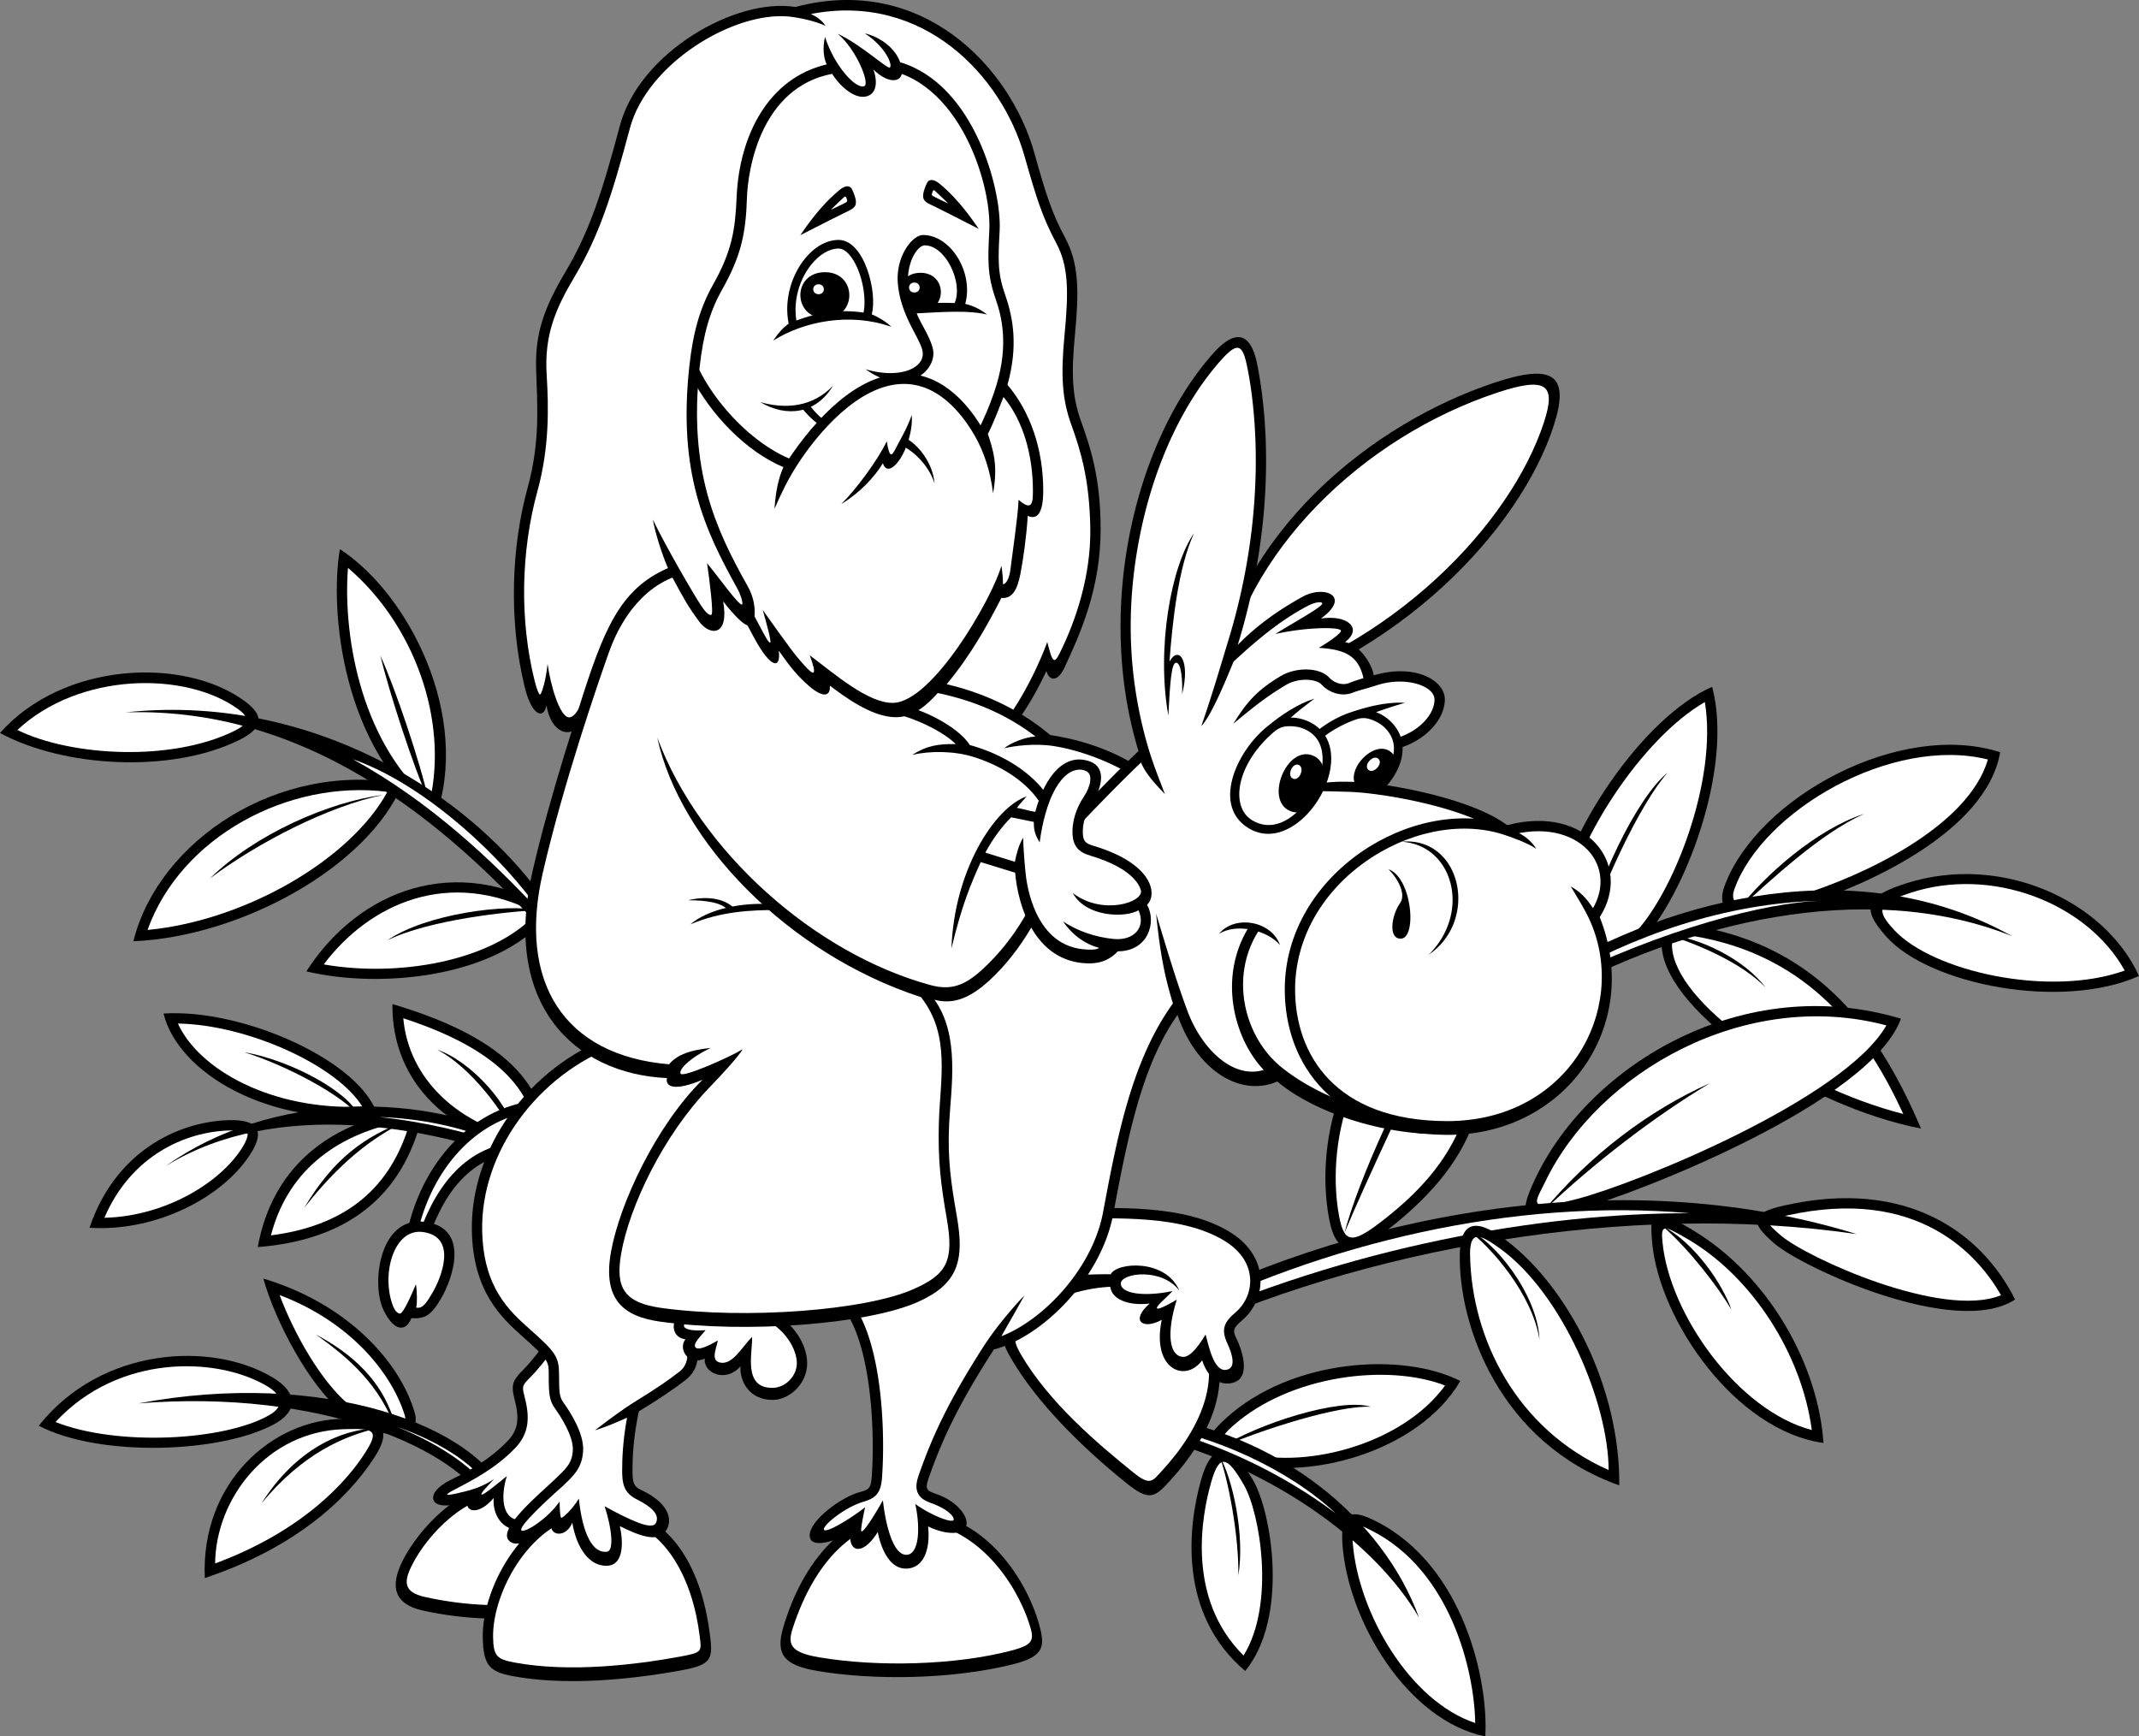 <svg xmlns="http://www.w3.org/2000/svg" width="288" height="233.79"><rect width="100%" height="100%" fill="#808080" stroke="none"/><path d="M45.766 73.938c-1.391 8.032.156 26.88 12.824 36.305 4.941-13.75-3.555-30.281-12.824-36.305"/><path fill="#fff" d="M46.855 76.462c-.652 8.023 1.211 22.84 11.012 31.41 2.524-10.938-2.125-23.832-11.012-31.41"/><path d="M51.21 88.266c1.044 4.403 4.403 14.946 6.49 19.465-1.044-4.867-4.516-15.18-6.49-19.465m3.017 17.266c-16.688-3.133-32.907 7.645-36.266 21.2 14.25-.579 31.512-9.848 36.266-21.2"/><path fill="#fff" d="M19.863 125.212c13.102-1.242 27.309-9.438 32.297-18.598-13.36-1.691-27.82 6.086-32.297 18.598"/><path d="M51.559 107.036c-7.297.926-17.262 5.328-23.29 11.238 6.489-4.867 15.993-9.73 23.29-11.238m-19.368-7.391c-9.14 4.52-23.617 3.688-32.191-.953 8.469-9.574 24.73-10.308 32.922-4.308 2.75 2.015 2.527 3.652-.73 5.261"/><path fill="#fff" d="M2.34 98.29c7.2 3.539 20.777 4.316 29.234.11 1.79-.887 2.192-1.684.524-2.895-7.168-5.207-21.489-4.961-29.758 2.785"/><path d="M74.387 122.563c-12.98-7.765-26.07-2.78-33.14 8.227 10.198 2.43 26.534.808 33.14-8.227"/><path fill="#fff" d="M43.59 129.852c9.898 1.735 22.64-.324 28.668-6.89-11.766-6.184-22.512-1.305-28.668 6.89"/><path d="M72.414 122.563c-4.055-.93-15.062.461-20.273 4.055 5.558-2.781 16.566-3.941 20.273-4.055"/><path d="M76.586 126.5c-8.922-17.148-32.672-33.484-59.672-30.585 25.957-.813 45.074 16.797 57.586 30.933l2.086-.347"/><path fill="#fff" d="M47.512 102.223c10.265 5.645 18.699 13.536 25.34 20.727-4.72-7.008-15.266-17.187-25.34-20.727"/><path d="M50.863 150.255c-2.086-7.301-18.074-14.485-28.847-13.79 1.968 7.997 14.02 15.18 28.847 13.79"/><path fill="#fff" d="M23.953 137.813c2.84 6.23 12.66 11.703 24.832 11.188-3.387-5.54-15.441-11.031-24.832-11.188"/><path d="M48.316 150.255c-1.277-3.246-9.27-7.532-15.41-8.575 5.907 1.852 13.324 5.907 15.41 8.575m25.258 5.097c.461-8.226-4.289-15.296-20.738-20.16-.117 10.426 7.527 18.305 20.738 20.16"/><path fill="#fff" d="M54.3 137.102c.712 8.067 7.278 14.688 17.907 16.614-.16-5.114-2.887-11.73-17.906-16.614"/><path d="M69.52 153.614c-.348-4.52-6.141-10.777-10.66-12.281 4.519 2.316 9.269 8.687 10.66 12.281m-16.973-3.687c-8.606 2.02-15.899 7.343-17.844 17.988 10.516-.832 18.883-5.508 21.953-16.902l-4.11-1.086"/><path fill="#fff" d="M52.535 151.36c-6.105 1.504-13.539 5.34-16.055 14.973 9.668-1.242 15.723-5.953 18.434-14.344l-2.379-.629"/><path d="M54.797 150.868c-5.703 2.117-9.86 5.094-13.844 11.77 4.711-6.016 9.078-9.465 13.844-11.77m-23.977-.047c-6.984.195-15.351 4.332-18.77 14.492 9.153.582 18.348-4.304 21.9-10.308 1.503-2.551 1.042-4.297-3.13-4.184"/><path fill="#fff" d="M14.055 163.966c8.277-.188 15.851-4.856 18.695-9.668.645-1.094.617-1.59.574-1.664-.074-.125-.683-.473-2.465-.422-5.906.164-13.21 3.375-16.804 11.754"/><path d="M71.14 154.31c-13.44-7.649-34.874-7.301-48.777 2.663 14.828-9.152 35.57-5.328 48.43-.347l.348-2.317"/><path fill="#fff" d="M51.07 150.4c6.266.66 11.836 2.097 15.946 3.417-4.856-2.094-10.348-3.222-15.946-3.418"/><path d="M55.848 190.227c-2.028-6.968-9.157-14.714-20.395-18.078 1.625 5.797 6.11 14.266 10.543 17.961 4.867 4.055 10.957 3.922 9.852.117"/><path fill="#fff" d="M37.648 174.368c1.961 5.262 5.622 11.66 9.239 14.676 3.285 2.734 8.277 3.726 7.625 1.57-1.59-5.262-6.852-12.43-16.864-16.246"/><path d="M42.523 179.684c4.403 2.317 9.383 6.141 10.891 12.977-2.316-6.14-6.14-9.617-10.89-12.977m3.824 11.352c-9.618 0-19.352 8.574-18.774 21.437 11.82-3.94 19.004-10.34 22.828-16.222 2.578-3.973.926-5.215-4.054-5.215"/><path fill="#fff" d="M46.348 192.427c-10.453.293-17.301 9.39-17.383 18.082 12-4.453 17.875-11.215 20.27-15.016 1.91-3.023 1.011-3.176-2.887-3.066"/><path d="M50.746 192.313c-4.75.114-10.89 2.782-15.523 10.078 5.562-6.718 11.125-9.035 15.523-10.078m-14.016-6.836c-8.18-4.906-23.058-4.171-31.515 6.489 8.226 4.285 24.562 3.707 31.746-.235 3.101-1.699 3.242-4.168-.23-6.254"/><path fill="#fff" d="M7.473 191.466c8.316 3.293 22.746 2.547 28.82-.953 2.168-1.247 1.508-2.774-.277-3.844-6.735-4.04-20.032-4.414-28.543 4.797"/><path d="M68.477 202.044c-3.942-10.196-25.145-17.727-49.825-13.09 24.68-1.973 42.989 6.14 47.16 14.016l2.665-.926"/><path fill="#fff" d="M53.41 192.098c6.184 2.5 10.719 5.75 13.012 9.192l.137-.05c-2.07-3.653-6.747-6.903-13.149-9.142"/><path d="M288 131.407c-4.637-10.195-18.55-16.492-31.207-12.516-5.406 1.7-6.445 3.207-2.781 7.262 5.87 6.488 23.636 9.887 33.988 5.254"/><path fill="#fff" d="M257.21 120.22c-4.472 1.48-4.636 2.336-2.167 5 5.18 5.59 20.875 9.105 31.035 5.46-5.078-9.14-17.965-14.07-28.867-10.46"/><path d="M269.309 101.282c-13.442-4.328-32.598 6.024-37.079 17.918-1.668 4.438 2.625 5.098 10.66 2.629 8.032-2.473 24.563-9.734 26.419-20.547"/><path fill="#fff" d="M267.656 102.259c-12.93-3.203-30.316 6.863-34.125 17.433-.918 2.551 1.489 3.102 8.95.809 8.308-2.559 22.53-9.18 25.175-18.242"/><path d="M230.531 92.477c-9.27 4.016-20.129 19.899-21.629 31.051-1.082 8.031 6.336 9.113 12.051 3.242 5.715-5.87 12.516-23.172 9.578-34.293"/><path fill="#fff" d="M210.281 123.712c-.808 5.957 4.25 7.597 9.676 2.09 5.29-5.372 11.34-20.711 9.59-31.274-8.336 4.762-17.887 19.008-19.266 29.184"/><path d="M258.648 151.954c-5.253-12.36-13.304-24.59-30.742-27.348-2.937-.46-4.41.149-4.172 2.938.774 9.113 19.774 21.472 34.914 24.41"/><path fill="#fff" d="M227.688 125.981c-1.801-.285-2.625.149-2.567 1.446.336 7.609 16.41 18.804 31.14 22.562-4.726-10.277-12.406-21.453-28.573-24.008"/><path d="M224.547 104.024c-3.942 3.125-9.852 14.715-12.05 25.375 2.894-9.965 8.573-21.55 12.05-25.375m26.413 5.563c-6.37 2.082-13.323 8.222-16.913 12.86 4.515-4.056 11.008-10.196 16.914-12.86m-13.207 23.403c-2.899-3.825-8.805-6.72-13.324-7.185 4.285 1.391 10.078 3.825 13.324 7.184"/><path d="M270.89 126.036c-20.507-11.469-45.535-5.328-62.913 5.332l1.043 2.781c17.378-9.617 41.828-16.105 61.87-8.113"/><path fill="#fff" d="M245.332 121.282c-12.969.223-25.738 4.805-35.648 10.68l.078.203c13.965-6.969 27.965-10.703 35.57-10.883"/><path d="M255.945 137.161c-21.203-6.371-41.828 6.14-49.129 21.32-2.738 5.696-1.851 6.371 5.91 4.285 7.762-2.086 39.165-14.367 43.22-25.605"/><path fill="#fff" d="M212.367 161.423c8.23-2.157 35.957-13.465 41.621-23.36-19.047-5.07-38.851 6.356-45.918 21.02-1.394 2.894-2.773 4.195 4.297 2.34"/><path d="M230.223 145.848c-8.11 3.594-16.106 9.618-22.364 17.149 6.836-6.488 14.832-12.629 22.364-17.149m41.093 29.122c-4.48-8.957-14.523-16.375-31.05-12.668-4.828 1.082-4.555 2.332-1.395 5.097 3.711 3.246 24.41 12.824 32.445 7.57"/><path fill="#fff" d="M240.566 163.661c-3.039.68-2.91.863-.777 2.695 3.504 3 21.707 11.285 29.64 8.035-3.09-5.378-11.16-14.683-28.863-10.73"/><path d="M198.242 129.243c-18.226 7.57-21.164 24.719-19.308 34.762.968 5.242 3.367 5.343 9.113.617 12.207-10.043 13.75-19.777 10.195-35.379"/><path fill="#fff" d="M180.3 163.75c.74 3.954 1.938 3.782 6.864-.202 11.215-9.075 13.012-18.649 10.082-32.344-16.629 7.793-18.547 23.992-16.945 32.547"/><path d="M193.531 138.821c-4.48 6.41-10.66 20.086-12.511 27.192 2.78-6.723 9.421-20.704 12.511-27.192m56.465 27.344c-32.441-10.04-69.363-2.317-94.855 11.433l1.547 3.09c26.57-12.668 62.718-19.004 93.308-14.523"/><path fill="#fff" d="M227.523 163.356c-23.66-2.086-49.28 3.957-70.53 14.832l.331.664c24.27-11.05 50.328-15.55 70.2-15.496"/><path d="M218.02 199.997c.152-12.977-6.77-26.645-15.297-33.059-4.293-3.23-6.11-2.164-6.176 2.008-.156 9.578 5.406 25.336 21.473 31.05"/><path fill="#fff" d="M201.887 168.048c-2.606-1.868-4.008-2.461-3.953.922.187 11.332 6.308 23.488 18.656 28.964-.024-9.066-6.246-23.824-14.703-29.886"/><path d="M197.55 165.548c3.473 1.273 9.5 8.691 9.731 14.832-.926-6.028-6.488-12.516-9.73-14.832m24.909 1.852c.993 10.425 11.24 25.261 23.056 26.882-.696-10.43-7.278-22.512-17.727-28.734-5.055-3.012-5.793-3.012-5.328 1.851"/><path fill="#fff" d="M227.078 166.743c-3.156-1.82-3.469-1.875-3.234.527.953 9.746 10.152 22.649 20.101 25.278-1.336-10.16-8-20.692-16.867-25.805"/><path d="M233.117 176.325c-1.156-3.363-4.863-8.926-9.265-11.242 3.59 3.129 7.414 8.11 9.265 11.242M199.98 233.79c.465-7.184-2.78-22.942-14.714-28.965-3.403-1.719-4.805-1.289-4.52 3.012.695 10.43 8.809 23.87 19.234 25.953"/><path fill="#fff" d="M184.64 206.067c-2.331-1.176-2.745-1.324-2.503 1.68.754 9.488 7.68 21.32 16.492 24.246-.125-7.168-3.383-20.586-13.988-25.926"/><path d="M161.746 199.15c-1.832 6.41-3.129 18.19 5.91 25.835 5.91-7.183 3.578-21.398 1.043-25.722-3.129-5.329-5.562-4.98-6.953-.114"/><path fill="#fff" d="M167.5 199.97c-2.273-3.977-3.328-4.247-4.414-.438-1.313 4.574-3.383 15.715 4.351 23.371 4.286-6.887 2.223-19.152.063-22.933"/><path d="M164.18 196.02c1.738 2.895 3.476 10.66 2.55 16.106.114-5.215-1.39-13.094-2.55-16.106m2.316.696c8.992 2.922 24.45-1.043 30.125-10.778-7.762-3.937-22.707-3.011-31.516 4.985-3.394 3.082-3.242 4.285 1.391 5.793"/><path fill="#fff" d="M166.04 191.95c-2.25 1.992-1.95 2.516.886 3.441 8.164 2.672 21.781-.742 27.64-8.843-7.765-2.993-20.847-1.387-28.527 5.402"/><path d="M184.57 189.415c-4.054-1.274-15.062 2.203-20.39 5.562 5.793-2.55 16.105-5.793 20.39-5.562"/><path d="M153.984 190.458c18.422 2.316 32.325 14.25 37.075 27.344-6.024-10.426-20.97-21.086-37.657-24.68l.582-2.664"/><path fill="#fff" d="m155.066 192.016-.011.059c8.922 2.137 17.691 6.367 24.77 11.676-6.52-6.106-16.747-10.516-24.759-11.735"/><path d="M72.762 148.169c-8.688.46-16.336 8.11-18.192 19l2.899.23c1.738-5.328 5.328-12.976 14.715-12.281l.578-6.95"/><path fill="#fff" d="m70.906 153.688.332-3.957c-7.117 1.172-13.023 7.528-14.996 16.176l.258.023c2.46-6.886 6.844-12.214 14.406-12.242"/><path d="M57.121 164.505c-6.023-.73-7.223 8.379-5.445 11.972 1.402 2.836 3.012 2.86 3.707 1.004 1.855.117 2.676-.367 4.055-2.742 1.507-2.59 3.933-9.476-2.317-10.234"/><path fill="#fff" d="M52.922 175.86c-1.637-4.191.062-10.527 4.031-9.976 4.848.675 2.266 6.523 1.285 8.156-.699 1.16-1.27 2.246-2.199 2.012.156-.54.117-2.2-.039-3.13-.54 1.278-1.7 3.981-2.16 3.942-.32-.027-.68-.387-.918-1.004"/><path d="M68.168 199.997c-6.246-.422-11.879 6.07-13.906 10.043-1.852 3.629-1.14 5.953 2.629 6.797 5.87 1.312 11.984 1.402 16.683.617 3.242-.54 3.988-2.484 3.477-5.176-.617-3.242-2.555-11.851-8.883-12.281"/><path fill="#fff" d="M68.074 201.384c-5.222-.352-10.512 5.21-12.57 9.289-1.125 2.215-1.266 3.683 1.687 4.343 5.368 1.196 11.043 1.465 16.153.602 2.535-.426 2.636-1.39 2.34-3.078-.864-4.93-3.016-10.844-7.61-11.156"/><path d="M75.117 178.216c-1.851 2.933-3.472 5.02-4.71 6.257-1.235 1.235-1.665 1.88-1.16 3.786.694 2.625.6 4.214-.927 5.793-2.316 2.39-5.02 3.937-7.566 5.171-1.867.907-2.629 1.934-2.399 2.708.235.769 1.547 1.156 4.637.23-.465 1.312 1.39 2.008 3.477-.465-.156 2.164 1.004 4.402 3.86 4.402 2.859 0 8.886-3.707 10.816-6.718.46-4.633-2.551-13.98-6.028-21.164"/><path fill="#fff" d="M70.328 204.708c2.145-.04 7.508-3.102 9.457-5.805.2-3.644-1.808-10.922-4.879-17.84-1.273 1.848-2.469 3.344-3.515 4.39-1.032 1.032-1.133 1.188-.797 2.446.722 2.735.785 4.992-1.274 7.117-2.582 2.672-5.644 4.258-7.96 5.461-1.567.809-1.575.989.222.582 1.797-.406 3.3-.808 4.926-1.91-.871.969-1.84 1.91-1.668 2.082.176.176 2.418-1.68 3.402-2.488-.75 2.375-.926 6.023 2.086 5.965"/><path d="M79.25 202.626c-8.223.238-14.367 10.773-14.25 17.84.063 3.824.96 4.636 4.055 5.215 6.836 1.273 15.293.578 22.824-.81 4.066-.753 4.094-1.612 3.71-4.753-.929-7.531-4.519-17.844-16.339-17.492"/><path fill="#fff" d="M66.39 220.442c.044 2.606.563 2.969 2.919 3.41 7.37 1.371 16.207.317 22.32-.812 2.98-.55 2.828-.676 2.578-2.75-.852-7.086-4.578-16.879-14.914-16.277-7.504.44-13.008 10.12-12.902 16.43"/><path d="M160.219 175.54c-5.535-6.086-17.531-3.895-22.82.793-2.864 2.535-2.895 3.746-1.32 6.473 3.483 6.019 9.515 11.988 15.472 16.8 3.219 2.598 3.886 2.059 6.02-.277 5.113-5.606 10.605-15.043 2.648-23.79"/><path fill="#fff" d="M138.32 177.372c-1.949 1.726-2.117 2.824-.918 4.898 3.754 6.489 10.309 12.043 15.145 15.953 2.355 1.903 2.586 1.243 3.996-.296 4.828-5.258 9.836-14 2.648-21.454-5.214-5.41-16.144-3.289-20.87.899"/><path d="M121.89 203.317c-7.878 0-13.812 6.781-16.453 15.875-1.042 3.594.157 5.035 4.633 5.793 7.532 1.274 18.192 1.16 26.418-.926 4.25-1.078 4.235-2.496 3.36-5.562-1.391-4.867-6.72-15.18-17.957-15.18"/><path fill="#fff" d="M110.305 223.15c7.992 1.343 18.39 1.046 25.84-.903 3.164-.824 3.144-1.48 2.367-3.832-1.532-4.621-6.7-13.707-16.621-13.707-6.664 0-12.137 5.312-15.118 14.41-.707 2.148-.593 3.34 3.532 4.031"/><path d="M140.195 162.884c10.89-.465 19.118-.582 25.028 2.78 5.91 3.36 5.328 9.267 2.086 12.048-1.27 1.09-1.391 1.39-.813 2.55.578 1.16 2.11 5.172-.46 5.91-1.626.462-3.364-.464-4.173-3.015-2.316 3.129-6.836 1.16-5.445-5.445-2.55 1.39-4.29.117-1.621-2.2-2.899.348-5.332-.582-5.332-2.55-1.856-.114-6.14.23-10.195.23l.925-10.308"/><path fill="#fff" d="M165.254 180.884c-.91-1.957-.399-2.899 1.148-4.227 1.344-1.148 2.075-2.95 1.903-4.7-.133-1.417-.899-3.452-3.77-5.085-5.308-3.02-12.937-3.059-23.062-2.652l-.684 7.57c1.426-.028 7.727-.281 8.762-.215.754-1.621 7.386-2.144 9.242 2.2-2.375-3.13-7.82-2.376-7.879-.985-.059 1.39 3.129 1.851 6.95 1.043-.579.695-2.259 2.027-2.083 2.316.172.29 2.082-.812 2.664-1.16-1.449 4.637-.976 7.574.809 7.707 1.055.078 2.262-1.68 3.07-3.012.465 1.68 1.18 5.34 3.016 4.692.984-.348.668-1.871-.086-3.492"/><path d="M165.648 94.794c22.555-6.028 39.024-23.41 43.567-37.54 2.2-6.85-.145-8.347-8.035-5.718-16.223 5.406-34.606 19.773-38.313 41.25l2.781 2.008"/><path fill="#fff" d="M207.89 56.829c1.598-4.922.489-6.211-6.273-3.973-18.117 6-34.207 21.457-37.222 39.317l1.527 1.101c21.812-6.066 37.558-22.867 41.969-36.445"/><path d="M156.07 105.454c-3.246-3.09-8.496-5.563-14.675-6.488-6.954-5.871-15.758-8.035-25.493-8.035l-2.78 9.421 33.214 17.77 9.734-12.668"/><path fill="#fff" d="M141.867 100.45c3.977.61 9.242 2.688 12.305 5.188l-8.219 10.699-31.176-16.676 2.164-7.332c9.32.152 16.704 2.394 22.485 6.836-1.465.078-3.364.879-4.211 1.574 1.39-.309 4.074-.687 6.652-.289"/><path d="M100.156 135.145c-6.883.961-11.996 2.22-17.62 4.293-11.626 4.293-19.208 15.442-19.005 26.266.157 8.184 3.93 11.68 6.953 14.363 3.477 3.09 3.399 3.32 3.399 5.102 0 2.547.078 3.394.847 4.476.774 1.082 2.473 3.711 2.399 5.563-.078 1.855-.93 2.55-2.629 4.172-1.7 1.62-7.184 6.18-6.102 7.879 1.082 1.699 4.868-.774 5.793-1.778.079 1.39 2.086 1.469 2.86-.46.617 3.55 2.394 5.96 4.789 5.792 2.164-.156 2.086-3.246 1.62-5.332 2.317 1.16 4.993 2.278 6.102.774 1.313-1.778.149-4.075-3.242-5.64-1.004-.462-1.16-1.005-1.16-2.626s.078-4.246.852-7.957c2.547-1.543 4.734-2.996 6.41-4.324 2.238-1.778 1.93-5.098 0-8.73 2.402-.063 5.547-.255 8.73-.477l-.996-41.356"/><path fill="#fff" d="M90.09 175.684c2.015 3.043 3.594 7.247 1.469 8.934-1.457 1.156-3.375 2.457-5.852 3.973-1.656 1.011-3.598 2.445-5.605 3.992 1.968-.617 3.168-1.2 4.324-1.7-.582 3.2-.656 5.56-.656 7.106 0 1.688.171 2.992 1.964 3.89 2.012 1.005 3.172 2.098 2.555 3.216-.527.957-3.398-.387-6.875-2.278 1.004 3.09 1.242 5.95.348 6.102-1.914.324-3.32-2.317-3.825-7.145-.808 1.39-2.164 2.625-2.355 2.59-.191-.039-.23-1.547-.23-2.203-1.586 2.316-4.711 4.289-5.137 3.898-.508-.457 3.683-4.328 5.539-5.953 1.547-1.468 2.668-2.531 2.762-4.84.093-2.23-1.621-4.984-2.653-6.425-.508-.711-.593-1.285-.59-3.73 0-2.364-.394-2.997-3.867-6.079-2.824-2.512-6.34-5.637-6.484-13.355-.2-10.504 7.41-20.993 18.094-24.934 5.132-1.895 9.804-3.082 15.789-3.992l.925 38.453c-3.203.215-7.851.434-9.64.48"/><path d="M153.29 101.126c-6.337 6.023-18.028 18.5-23.794 25.644-2.504 3.106-7.183 6.512-10.656 6.797-2.996.25-5.707.489-8.195.727l-.465 41.554a182.71 182.71 0 0 1 2.941-.183c4.172 4.558 4.715 16.902 4.25 23.176-.117 1.562-.398 1.726-1.566 2.047-2.953.808-7.602 4.52-6.66 6.37.597 1.18 3.94.02 5.386-.925-.406 2.566 1.547 3.34 3.653-.059.343 1.793 1.386 4.867 3.707 4.926 2.316.055 3.418-2.32 3.07-5.68 1.738.868 4.172 1.332 4.98.23.813-1.1-.808-3.53-3.824-4.573-1.472-.512-1.605-.672-.984-2.434 1.836-5.195 4.054-9.867 8.691-17.05 6.41-1.626 14.43-9.49 16.067-18.231 1.964-10.496 3.863-20.004 8.648-26.805 2.55 7.418 8.422 11.125 13.441 8.961 4.016 3.398 11.586 6.488 19.774 7.031l11.355-41.402c-4.789-3.785-16.761-5.95-21.629-6.027l3.09-4.094c5.254.465 9.965-3.32 9.965-6.95 0-2.628-4.094-4.867-9.578-3.245-.152-1.313-1.773-4.094-3.86-4.481 2.391-1.777.462-3.707-3.245-3.168 4.171-3.012.464-4.555-2.473-2.934-2.934 1.622-6.024 3.708-8.727 6.489 4.711-15.293 4.38-28.93 2.625-37.774-.87-4.398-2.98-4.761-5.87-1.543-10.505 11.703-16.028 34.258-10.118 53.606"/><path fill="#fff" d="M154.617 100.72c-2.804-9.497-3.082-19.153-1.062-28.985 1.918-9.328 5.793-17.59 10.886-23.285 2.239-2.504 2.871-2.027 3.473.887 1.082 5.238 2.871 19.363-2.59 37.09-1.043 3.418-2.07 6.996-3.578 11.34 1.274-1.333 3.012-5.446 4.344-8.688 3.941-3.652 6.875-5.867 9.996-7.504.984-.52 1.809-.578 1.937-.375.262.402-3.648 2.488-6.312 4.168 4.055-.926 8.672-.988 8.836-.46.113.374-2.23 1.91-2.985 2.315 3.504.23 5.325 1.024 6.02 4.09a20.33 20.33 0 0 0-1.965.66c-.87.348-2-.023-2.664-.753-1.219-1.332-4.363-1.48-6.547-.172-3.187 1.91-4.55 3.5-6.347 6.394 2.796-2.297 4.308-3.55 7.062-5.203 1.8-1.078 4.152-.793 4.805-.082 1.097 1.203 2.828 1.66 4.207 1.106.804-.32 1.492-.438 3.332-1.024 3.805-1.21 7.664.102 7.68 1.938.023 2.75-3.977 6.168-9.184 5.53l-4.246 5.563c-1.543.078-3.832.414-5.57 1.262 2.82-.074 5.808.04 7.316.078 4.453.113 15.129 1.961 20.05 5.203l-10.616 38.89c-7.801-.75-14.528-3.847-18.48-7.112-4.946-4.09-6.923-12.243-2.849-18.41l-1.394-.399c-4.313 6.938-1.895 15.23 1.976 19.274-4.113 1.273-8.375-2.782-10.312-8.055-1.426-3.875-2.55-7.586-4.172-12.977.578 5.91 1.336 9.067 2.262 12.082-5.586 7.73-7.555 18.227-9.403 28.102-1.43 7.625-8.054 14.531-13.687 16.703.656-1.2 2.039-3.55 3.082-5.48-1.621 1.699-3.922 4.414-5.488 6.859-4.809 7.492-6.922 12.219-8.61 16.992-.308.875-.66 1.867-.222 2.774.414.863 1.3 1.144 2.066 1.433 1.93.734 2.945 1.797 2.715 2.184-.234.383-2.86-.543-5.137-2.164.77 3.668.387 6.867-1.238 6.836-1.93-.04-2.856-4.75-3.125-7.34-.774 1.39-2.582 4.41-2.899 4.172-.156-.118.31-2.356.5-3.243-1.66 1.352-5.171 3.516-5.52 3.051-.347-.465 2.665-2.984 5.216-3.758 1.636-.496 2.414-1.035 2.582-3.285.453-6.136.074-19.094-4.61-24.215l-.445-.484-.652.035c-.422.02-.906.051-1.465.086l.437-38.805c2.063-.191 4.34-.39 6.93-.605 3.984-.328 8.965-4.012 11.625-7.309 5.863-7.265 16.918-19.136 23.05-24.972.618 1.468 1.821 2.78 3.216 4.246-1.004-2.625-1.657-4.274-2.227-6.2"/><path d="M164.121 125.747c2.086-2.606 7.067-1.793 8.227 1.508-1.68-2.028-5.91-3.012-8.227-1.508m51.269-2.257c4.52-7.067-1.738-15.18-12.398-12.4-12.742-4.171-30.008 6.606-30.008 22.13 0 10.199 6.723 19.472 21.786 19.582 16.101.117 26.414-14.832 20.62-29.313"/><path fill="#fff" d="M202.379 112.352c-5.8-1.851-12.977-.359-18.766 3.836-5.87 4.258-9.238 10.465-9.238 17.032 0 8.722 5.36 17.68 20.402 17.73 16.32.05 24.47-14.926 19.395-26.773-.738-1.72-2.024-3.7-2.68-4.82 1.196.656 2.102 1.538 2.988 2.929 1.395-2.395 1.368-5.082-.171-7.2-1.512-2.077-4.844-3.843-9.801-2.91.812.383 1.808 1.192 2.347 2.122-1.082-.774-3.378-1.594-4.476-1.946"/><path d="M188.664 113.333c8.035-.774 10.582 10.504 3.707 15.215 5.797-5.793 3.246-14.832-3.707-15.215m-1.699 3.707c3.168 1.16 3.863 9.344 1.625 9.344-1.7 0-1.238-3.164-.078-4.79.71-.992.078-2.855-1.547-4.554m-.945-10.5c2.558-2.504 3.882-5.988 1.808-8.742-.664-.883-1.64-1.594-2.558-1.907a62.295 62.295 0 0 1 3.902-1.265c-2.309-.13-4.902.445-7.492 1.347-4.555 1.586-9.418 6.317-7.746 10.516 3.246-.61 8.375-.527 12.086.05"/><path fill="#fff" d="M175.023 106.075c-1.046-2.875 1.883-7.187 7.48-9.18.88-.316 1.513-.261 2.337.07.816.333 1.508.79 2.062 1.528.93 1.23 1.012 2.68.344 4.34-.348.863-1.02 1.808-1.883 2.676-2.722-.258-6.547-.621-10.34.566"/><path d="M187.379 101.34c-2.293-2.124-6.746 2.735-4.484 4.833 2.261 2.097 6.746-2.735 4.484-4.832"/><path fill="#fff" d="M185.594 102.173c-.696-.645-2.055.832-1.364 1.472.688.641 2.051-.832 1.364-1.472"/><path d="M173.781 96.622c.969-.031 2.133.289 3.067.879 6.664 4.222-1.989 18.285-8.84 13.945-4.715-2.988-1.633-10.082 2.441-13.484 2.106-1.758 4.332-3.207 6.535-3.903-1.101.829-2.297 1.77-3.203 2.563"/><path fill="#fff" d="M173.758 97.778c-.89-.02-1.5.153-2.211.754-5.074 4.297-6 10.129-2.918 11.934 4.66 2.734 9.36-4.215 9.45-8.047.038-1.79-.552-3.117-1.852-3.942-.782-.496-1.59-.68-2.47-.699"/><path d="M176.77 101.731c-3.543-1.445-6.547 6.047-3.051 7.473 3.5 1.43 6.55-6.043 3.05-7.473"/><path fill="#fff" d="M174.855 102.99c-.878-.36-1.628 1.503-.757 1.858.87.356 1.629-1.503.757-1.859"/><path d="M92.922 176.208c-2.836.695-2.836 3.879-.637 4.113-1.043 1.39.465 3.59 2.61 2.606-.235 1.968 2.835 3.3 4.804 1.043-.113 2.086 1.219 4.52 4.348 4.52 2.2 0 4.633-2.145 4.633-4.927 0-2.78-2.2-6.14-6.2-7.703l-9.558.348"/><path fill="#fff" d="M93.098 177.54c-1.711.84-1.364 1.797 1.91 1.562-.664.813-1.824 1.883-1.332 2.348.418.395 1.738-.262 2.984-.957-.262 1.219-1.012 2.754.375 2.984 1.625.27 2.867-2.113 4.23-3.476.06 2.262-1.245 6.867 2.723 6.867 1.739 0 3.301-1.566 3.301-3.332 0-1.77-1.476-4.781-5.098-6.285l-9.093.289"/><path d="M160.781 71.774c-3.09 4.403-5.097 15.45-3.476 24.563.23-4.172.386-7.184 1.082-7.106.695.078.847 2.551.773 4.25 1.156-4.558-.465-6.644-1.7-4.402.388-5.18 1.157-12.668 3.321-17.305m-30.203 28.539c-1.504-2.43-6.719-5.21-10.773-5.675-4.75-7.645-16.918-19.31-25.801-19-5.211.18-10.582 3.937-13.363 11.816-2.782 7.879-6.606 19.812-8.922 29.777-4.168 17.961 5.562 27.344 18.078 27.926-.234 1.234 1.078 1.773 4.789.23-6.258 6.18-11.164 16.684-12.32 23.172-1.16 6.489 1.75 8.707 6.601 9.387 11.586 1.621 27.996.367 34.762-2.664 5.398-2.426 6.238-5.598 5.21-11.473-.808-4.632-1.273-7.761-1.042-12.511.234-4.754 1.508-11.82-1.969-16.684 2.625.692 4.887-.297 7.453-2.668 4.02-3.707 7.727-9.617 9.348-16.453 1.766-7.437-4.52-13.094-12.05-15.18"/><path fill="#fff" d="M131 101.891c6.324 1.95 11.82 6.778 10.277 13.282-1.43 6.015-4.77 11.441-8.937 15.289-2.375 2.191-4.223 2.937-7.031 2.18-15.575-4.22-31.086-17.962-36.817-33.336 3.012 13.906 17.434 29.046 35.512 34.957 4.02 5.074 2.558 11.21 2.406 16.964-.133 4.93.238 8.13 1.063 12.82 1.004 5.743.011 7.516-4.414 9.5-6.508 2.919-22.707 4.118-33.996 2.56-4.997-.692-6.235-2.673-5.43-7.302 1.101-6.363 5.676-15.964 11.93-22.43 1.765-1.827 3.906-4.175 4.43-5.1-1.798 1.1-7.997 3.823-8.345 3.3-.347-.52 1.274-2.18 4.055-3.477-3.07.293-4.742 1.106-5.613 2.204-14.262-1.207-20.38-11.153-17.016-25.754 2.797-12.149 7.508-25.75 8.88-29.63 2.343-6.636 6.866-10.71 12.1-10.894 7.989-.277 20.032 10.942 24.907 18.79 3.367.382 7.976 2.585 9.723 4.374-2.375-.054-4.012.242-5.868 1.461 2.375-.582 5.657-.539 8.184.242"/><path d="M104.855 122.524c-3.628 0-7.722.153-11.894 1.93 2.316-2.008 6.875-3.012 11.047-2.703l.847.773"/><path d="M98.91 122.368c-1.082-1.234-3.398-1.852-6.258-1.156 2.395 0 4.637.308 5.407 1.386l.851-.23m39.317-15.141c-4.403 1.547-9.774 10.121-10.122 20.473 1.43-5.969 2.688-8.855 3.942-11.625l4.633 1.426c.386 4.48 2.632 11.945 9.656 12.207 2.086.078 3.32-.695 4.172-1.621 4.094 0 5.254-3.942 3.937-6.258 1.47-1.469.7-5.602-7.257-7.957-1.098-.324-1.336-.695-1.391-1.621-.078-1.313.387-2.86 1.312-4.25.926-1.39 2.192-4.559-.386-5.485-3.243-1.164-5.95 1.7-7.336 6.797-.93-.152-1.547-.386-2.473-.539.54-.715.926-1.082 1.313-1.547"/><path fill="#fff" d="M148.004 127.634c-.363.191-.578.257-1.617.218-7.043-.257-8.153-8.691-8.32-10.468-.157-1.621-.305-3.743-.305-4.594-.617 1.004-.926 2.277-1.117 3.246l-3.98-1.238c.925-1.739 2.315-3.63 3.476-4.75l3.05.617c0 .89.079 1.644.793 2.754.153-1.219.434-2.656.743-3.739.796-2.917 2.054-5.011 3.453-5.742.656-.34 1.36-.441 2.074-.113.95.434.562 2.125-.3 3.406-1.087 1.61-1.642 3.473-1.548 5.102.094 1.566.785 2.398 2.383 2.87 5.656 1.677 6.617 3.977 6.816 4.634.493 1.629-5.171 3.492-9.16.406 1.778 3.285 7.106 3.36 8.844 2.32 1.043 2.278-.605 4.137-3.36 3.86-2.515-.25-4.867-1.082-6.796-2.356 1.387 2.008 3.133 3.102 4.87 3.567"/><path d="M117.293 7.817c-22.398 0-27.496 26.64-25.488 42.328 1.418 11.086 12.414 23.547 26.414 21.63 9.828-1.348 15.605-13.903 17.304-19.618 1.579-5.32.926-9.273-.156-12.36-1.082-3.09-.976-4.784-.77-8.808.31-6.023-4.327-23.172-17.304-23.172"/><path fill="#fff" d="M133.203 30.993c.332-6.648-4.598-21.734-15.91-21.785-19.012-.082-26.082 21.187-24.11 40.762.981 9.734 11.36 22.168 24.848 20.425 8.766-1.129 14.399-12.714 16.16-18.636 1.602-5.391.692-9.145-.136-11.504-1.157-3.309-1.047-5.348-.852-9.262"/><path d="M107.754 31.665c2.605-1.332 5.562-2.836 6.43-3.242.87-.407 1.132-.723 1.043-1.45-.059-.464-.348-1.16-.52-1.507-.246-.489-.852-.57-1.68.117-1.683 1.39-3.304 3.187-5.273 6.082"/><path fill="#fff" d="M111.867 28.247c.735-.328 1.43-.695 1.836-.887.402-.195.402-.246.309-.578-.117-.406-.215-.406-.563-.059-.347.348-.906.829-1.582 1.524"/><path d="M131.777 30.817c-2.609-1.332-5.562-2.84-6.43-3.246-.87-.406-1.136-.719-1.042-1.445.054-.465.347-1.16.52-1.508.245-.492.85-.57 1.679.113 1.68 1.395 3.305 3.188 5.273 6.086"/><path fill="#fff" d="M127.664 27.4c-.734-.329-1.43-.696-1.836-.891-.406-.192-.402-.243-.308-.578.117-.407.21-.407.558-.06.348.349.91.833 1.586 1.528"/><path d="M117.371 42.325c.813-2.894-.984-10.023-4.46-10.023-4.056 0-7.821 5.851-6.724 11.27-.808.609-1.332 1.187-2.082 2.288 4.141-2.61 10.368-3.824 15.903-1.855-.524-.578-1.856-1.39-2.637-1.68"/><path fill="#fff" d="M114.664 34.688c-.394-.558-1.023-1.226-1.754-1.226-1.242 0-2.594.8-3.707 2.199-1.648 2.066-2.398 4.957-1.976 7.496 3.05-1.156 6.152-1.523 9.039-1.066.421-1.852-.141-5.34-1.602-7.403"/><path d="M111.074 36.65c-4.453 0-4.375 6.198 0 6.198s4.375-6.199 0-6.199"/><path fill="#fff" d="M110.215 38.274c-.965 0-.95 1.34 0 1.34.945 0 .945-1.34 0-1.34"/><path d="M116.559 49.72c4.25 1.277 7.687.039 7.687-2.082 0-1.778-2.976-4.79-3.36-9.504-.296-3.59 1.93-6.489 3.4-6.489 3.706 0 6.835 5.024 5.675 9.27a7.456 7.456 0 0 1 2.934 1.43c-2.704-.618-6.215-.309-9.461-.157.347 1.121 2.257 3.785 2.242 5.41-.035 2.895-4.25 5.676-9.117 2.122"/><path fill="#fff" d="M122.934 40.915c1.195-.113 4.128-.192 5.597-.113 1.2-2.743-1.234-7.766-4.015-7.766-1.313 0-3.36 3.902-1.582 7.879"/><path d="M123.938 36.731c-3.723 0-3.657 5.184 0 5.184 3.656 0 3.656-5.184 0-5.184"/><path fill="#fff" d="M123.113 38.044c-.965 0-.949 1.34 0 1.34.946 0 .946-1.34 0-1.34"/><path d="M107.813 54.782c1.68 1.969 3.707 4.227 8.921 4.113-4.75-.812-6.546-2.78-7.879-4.52l-1.043.407"/><path d="M102.367 54.145c3.531 2.082 7.473 1.621 9.79-2.203-2.723 2.84-6.313 3.188-9.79 2.203"/><path d="M121.695 50.302c-6.332 0-11.972 6.254-15.449 11.43-5.867-2.47-12.203-9.653-13.594-16.067-4.52 14.02 4.25 31.633 8.883 40.207 2.297 4.246 3.63 4.21 3.32 1.738 1.625 2.317 2.575 3.446 4.02 4.711 1.852 1.621 2.973 1.547 2.855 0 1.778 1.313 5.563 4.246 8.883 4.246 3.325 0 5.563-3.086 8.266-6.41 2.703-3.32 4.094-6.023 5.95-9.652 1.542.152 2.16-1.239 2.55-3.168.383-1.93.848-5.254 1-7.88 1.16.54 2.086-.155 2.086-3.398 0-6.027-2.008-11.355-5.485-14.984-.617 2.008-1.62 4.941-2.546 6.875-1.7-2.937-5.176-7.648-10.739-7.648"/><path fill="#fff" d="M107.402 62.509c2.586-3.996 8.176-10.817 14.293-10.817 4.551 0 7.7 3.781 9.535 6.953 1.208 2.086 2.13 4.77 2.477 7.782.695-3.766.02-5.793-.695-7.996.925-1.852 1.347-3.125 2.101-4.981 2.711 3.266 3.961 7.95 3.961 12.61 0 1.62-.078 2.855-1.93 1.234-.078 2.242-.925 7.879-1.082 9.27-.152 1.39-.636 2.105-1.023 2.105 0-.887-.074-1.68-.21-2.492-1.24 4.402-9.27 18.382-14.599 18.46-3.324.047-7.726-3.785-11.203-6.41 1.082 2.934.543 2.782-.77 1.313-1.316-1.465-1.933-2.317-5.562-7.414.383 1.312 1.235 4.402 1.004 4.402-.23 0-.633-.777-1.172-1.781-2.968-5.512-11.18-20.656-9.523-34.156 2.68 5.261 7.45 10.191 12.473 12.308-.618 1.39-1.024 3.102-1.2 5.614.985-2.262 1.856-4.047 3.125-6.004"/><path d="M113.258 67.872c2.433-1.445 4.46-3.59 5.62-5.5.345 1.156 1.302.941 2.317-.582.809-1.215 1.739-3.766 1.563-5.906-.637 1.851-1.68 3.53-2.2 4.574-.523 1.043-.812 1.16-1.16-1.043-1.277 2.664-4.289 6.664-6.14 8.457"/><path d="M121.89 58.954c1.68.867 3.708 3.3 3.938 6.14-.637-2.085-2.433-4.113-4.285-5.042l.348-1.098"/><path d="M107.098.942C99.14-.37 86.102 7.01 83.46 16.931c-2.395 9-4.117 14.285-7.34 19.699-2.777 4.672-4.094 8.187-3.937 13.054.156 4.864.574 9.782-1.16 16.067-2.086 7.566-2.626 17.531-.383 26.726.976 4.02 2.625 4.403 2.933 2.47.617 3.862 3.598 5.12 5.371 1.417C82.31 84.04 84.813 80.08 90.45 77.606c1.703 3.168 2.203 4.055 3.672 6.063 1.469 2.008 4.094 2.008 3.242-2.703 1.39 1.777 2.938 3.476 3.633 3.246.695-.235 1.05-2.84-.308-5.254-4.442-7.88-7.997-15.719-6.489-29.508.492-4.504 1.406-7.582 3.012-10.426 2.547-4.52 3.21-7.535 3.36-12.398.117-3.824 1.855-14.832 11.468-16.684.852 1.39 2.86 3.43 4.559 3.051 1.39-.309 1.62-1.855 1.004-3.629 2.086 2.086 4.289 1.852 3.785-.387 10.16 5.137 12.32 16.028 12.32 21.938 0 2.894-.121 6.332.813 8.805 1.62 4.285 1.62 7.992.23 12.046 3.594 3.711 5.316 11.356 5.098 14.832-.118 1.856-.578 2.551-2.086 1.856-.348 4.863-.325 7.617-1.157 9.613-.582 1.395-1.39 1.739-2.32 1.739-1.734 3.593-5.21 9.039-8.34 12.746 3.825 1.043 7.645 2.32 11.121 4.402 1.508-1.969 3.012-4.863 3.825-6.602.386 1.352 1.507 1.528 2.433-.464 2.164-4.653 4.867-10.657 4.867-18.657 0-7.18-1.507-11.351-2.668-14.597-1.156-3.243-1.296-6.266-.808-11.352.578-6.027.578-9.734-1.274-13.21-1.855-3.477-2.629-5.95-4.171-11.47-3.247-11.59-15.141-24.18-32.172-19.66"/><path fill="#fff" d="M87.902 69.958c.348 1.933 1.22 4.637 2.032 6.531-6.497 2.848-8.664 8.258-11.95 18.692-.214.687-.855 1.421-1.359 1.41-1.273-.04-2.512-4.387-2.898-7.203-.23 2.355-.848 4.128-1.004 4.128-.153 0-.426-.597-.735-1.832-2.043-8.183-1.855-17.464.375-25.566 1.606-5.824 1.52-11.234 1.239-15.703-.332-5.309 1.23-8.899 3.714-13.074 3.313-5.563 5.051-10.899 7.489-20.051C87.137 8.52 98.8 1.49 106.25 2.23c1.277.13 3.59.606 4.902 1.262-.504-.773-1.156-1.223-1.965-1.61 15.176-2.933 25.696 8.368 28.743 19.094 1.613 5.676 2.375 8.164 4.285 11.75 1.664 3.121 1.683 6.493 1.113 12.418-.527 5.516-.297 8.641.887 11.957l.023.063c1.14 3.195 2.48 7.172 2.563 14.066.078 6.39-2 12.414-4.04 16.555-.816 1.656-1.019 1.562-1.753-1.336-1.043 2.82-2.672 6.211-4.567 9.106-2.789-1.547-5.8-2.688-8.976-3.43 3.246-3.903 5.508-7.992 7.363-11.621 1.543.152 2.16-1.239 2.55-3.168.384-1.93.849-5.254 1-7.88 1.161.54 2.087-.155 2.087-3.398 0-5.617-1.766-10.648-4.817-14.246 1.446-5.132.778-9-.28-12.015-1.083-3.09-.977-4.785-.77-8.809.273-5.375-3.387-19.61-13.399-22.61-.734-2.046-2.863-3.456-4.754-3.882 2.856 1.851 3.785 4.324 3.36 4.594-.348.222-3.864-3.09-7.032-4.555 2.512 2.047 4.403 6.758 3.594 7.066-1.14.434-4.015-2.695-5.281-6.625-.36 1.422-.184 2.84.215 3.7-7.864 1.832-11.774 9.597-12.121 17.906-.184 4.379-.641 7.258-3.18 11.758-1.727 3.058-2.68 6.34-3.184 10.96-1.566 14.333 2.075 22.04 6.426 29.876.582 1.043.828 2.14.672 2.214-.41.188-3.09-3.593-4.71-5.562.308 2.125.917 6.844.577 6.953-.375.121-.87-.476-1.43-1.312-.773-1.16-4.632-7.727-6.449-11.512"/></svg>
